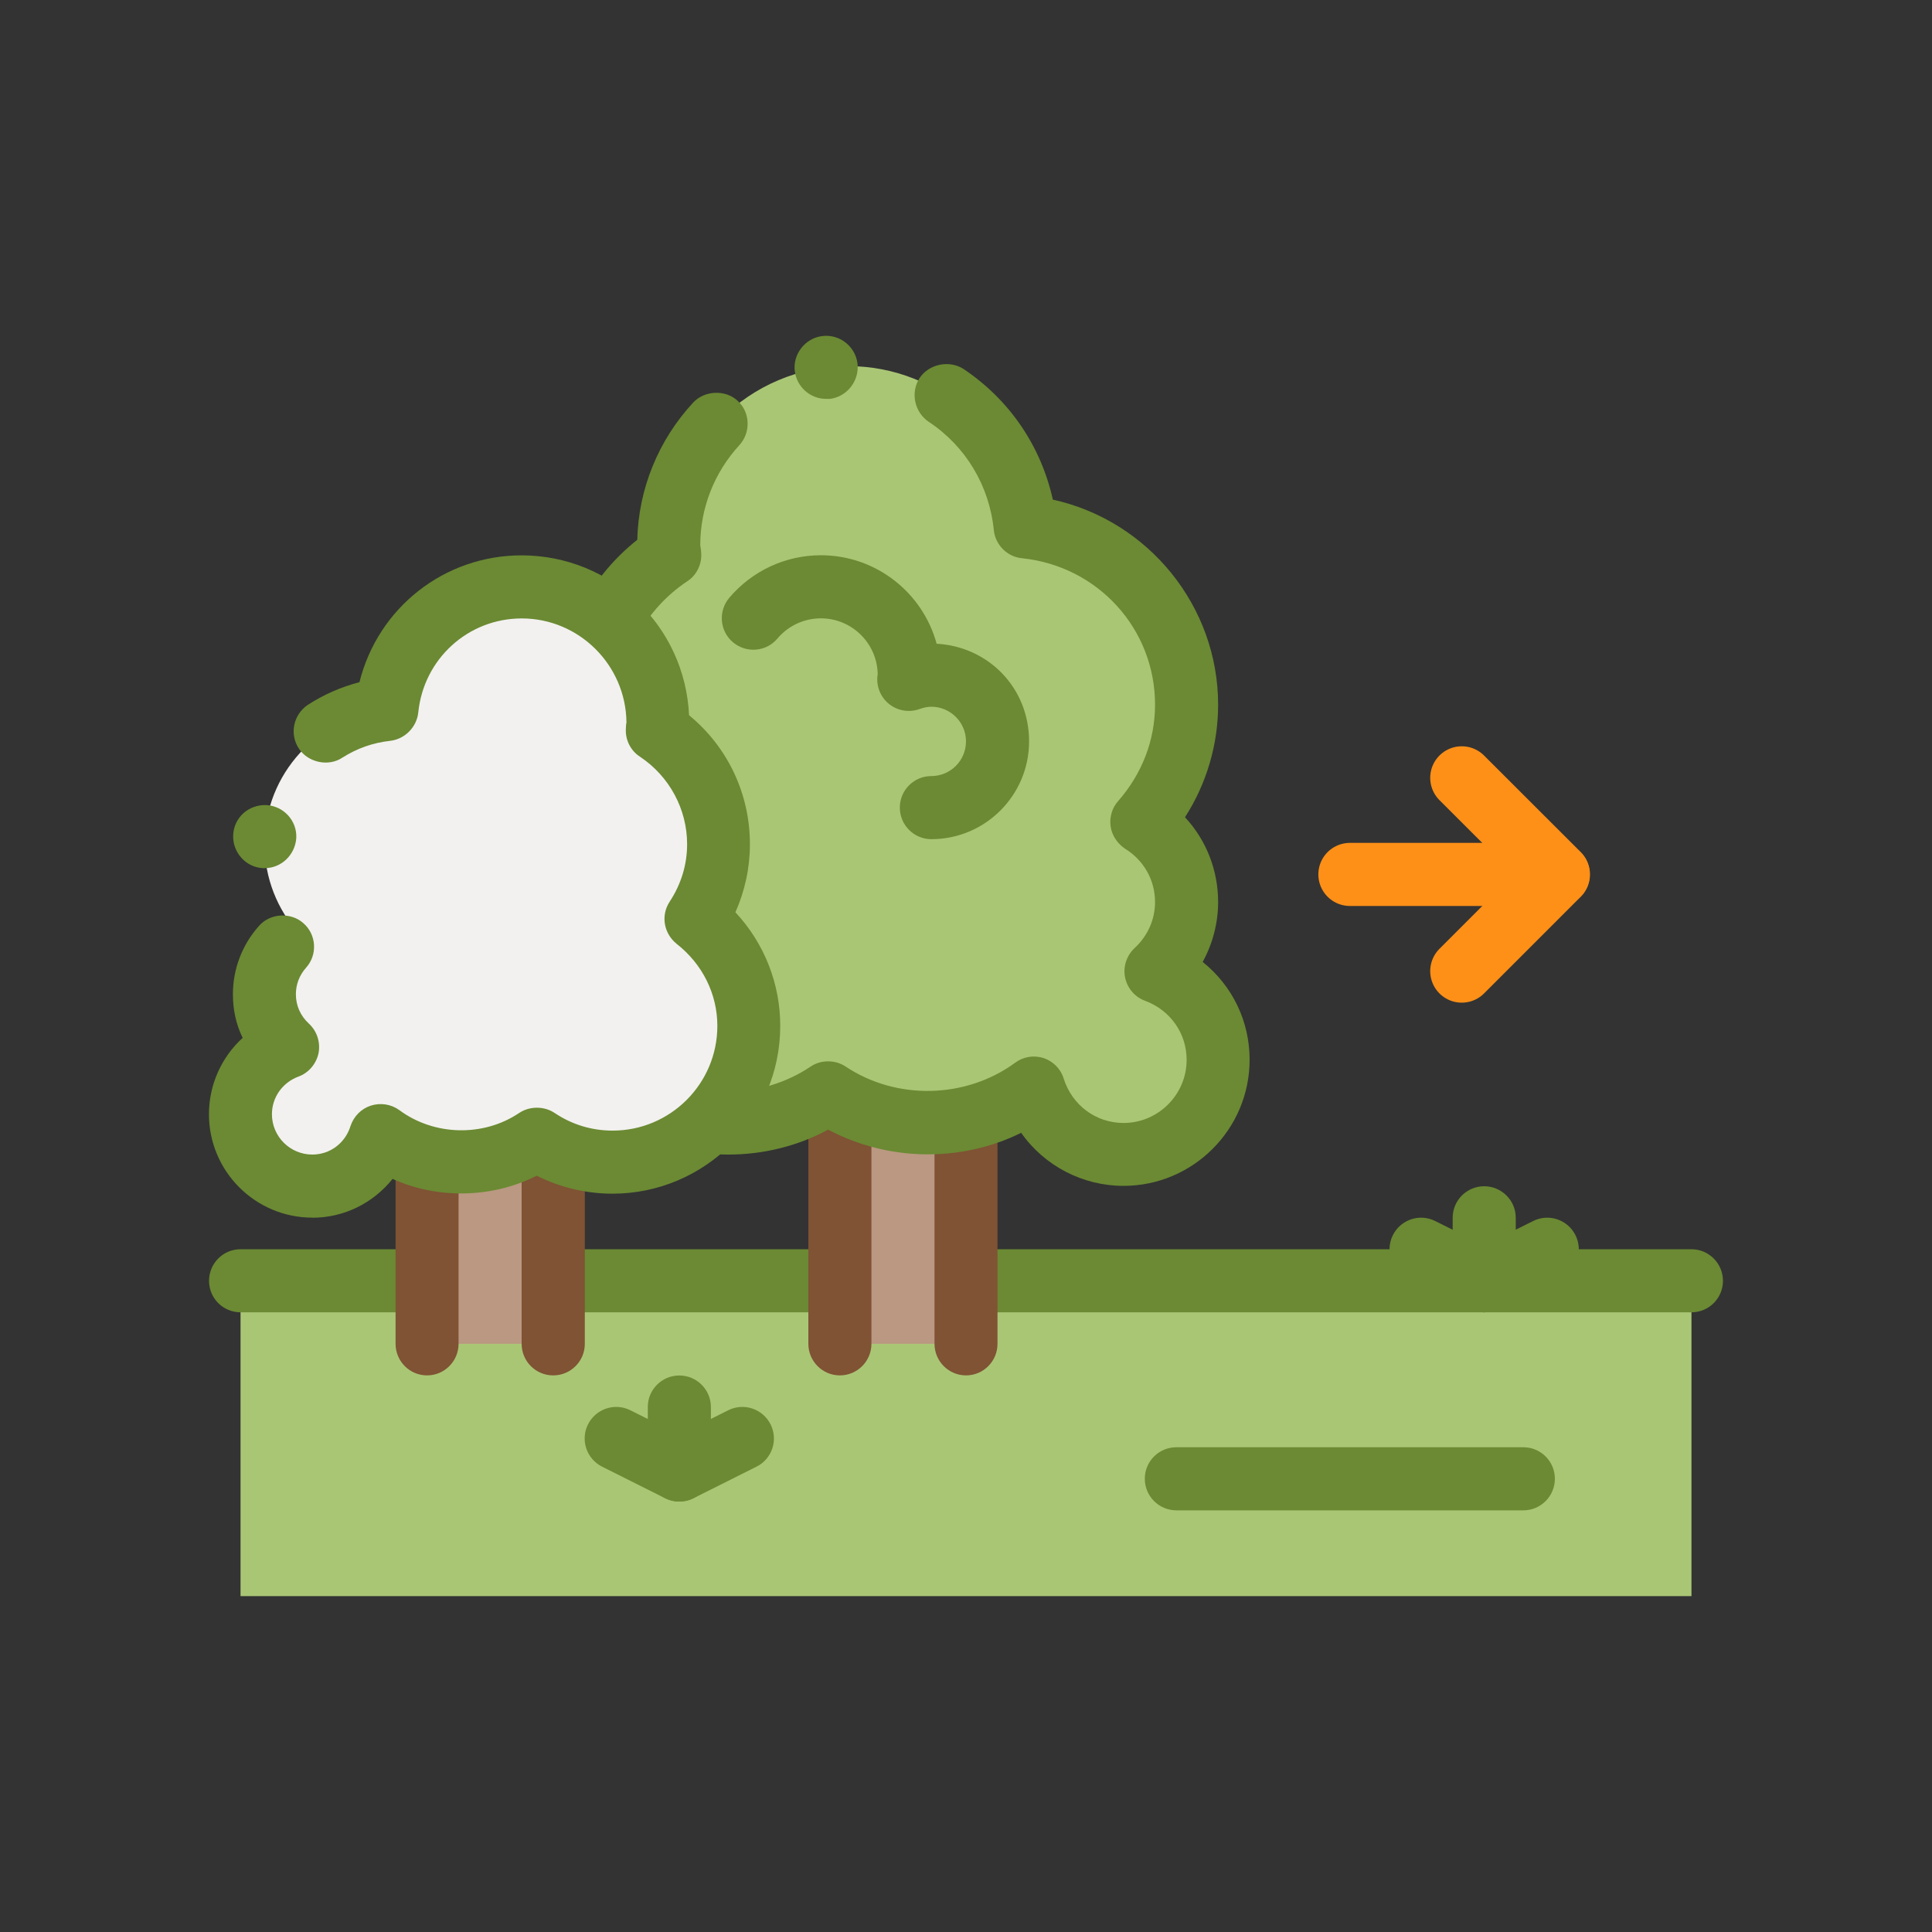 <?xml version="1.0" encoding="UTF-8"?>
<svg id="Layer_2" xmlns="http://www.w3.org/2000/svg" version="1.1" viewBox="0 0 200 200">
  <rect x="0" y="0" width="200" height="200" fill="#333333" stroke="none"/>
  <!-- Generator: Adobe Illustrator 29.6.1, SVG Export Plug-In . SVG Version: 2.1.1 Build 9)  -->
  <defs>
    <style>
      .st0 {
        fill: #6b8a33;
      }

      .st1 {
        fill: #a9c675;
      }

      .st2 {
        fill: none;
        stroke: #ff9017;
        stroke-linecap: round;
        stroke-linejoin: round;
        stroke-width: 6.53px;
      }

      .st3 {
        fill: #7f5334;
      }

      .st4 {
        fill: #f2f1ef;
      }

      .st5 {
        fill: #ba9881;
      }
    </style>
  </defs>
  <g>
    <rect class="st1" x="24.9" y="132.58" width="150.2" height="32.65"/>
    <path class="st0" d="M24.9,135.85h150.2c1.8,0,3.26-1.46,3.26-3.26s-1.46-3.27-3.26-3.27H24.9c-1.8,0-3.26,1.46-3.26,3.27s1.46,3.26,3.26,3.26Z"/>
  </g>
  <g>
    <g>
      <rect class="st5" x="86.94" y="106.46" width="13.06" height="32.65"/>
      <path class="st3" d="M86.94,142.38c1.8,0,3.27-1.46,3.27-3.27v-29.39h6.53v29.39c0,1.8,1.46,3.27,3.26,3.27s3.26-1.46,3.26-3.27v-32.65c0-1.8-1.46-3.27-3.26-3.27h-13.06c-1.8,0-3.26,1.46-3.26,3.27v32.65c0,1.8,1.46,3.27,3.26,3.27Z"/>
    </g>
    <g>
      <path class="st1" d="M119.7,100.57c3.74,1.38,6.42,4.94,6.42,9.16,0,5.41-4.39,9.8-9.8,9.8-4.39,0-8.06-2.9-9.31-6.88-3.08,2.26-6.86,3.62-10.97,3.62-3.82,0-7.36-1.16-10.31-3.13-2.95,1.98-6.49,3.13-10.31,3.13-10.25,0-18.56-8.31-18.56-18.56,0-5.94,2.84-11.17,7.19-14.57-1.92-2.92-3.06-6.41-3.06-10.18,0-6.47,3.33-12.16,8.35-15.48-.02-.34-.1-.67-.1-1.02,0-10.25,8.31-18.56,18.56-18.56,9.61,0,17.42,7.33,18.37,16.69,9.36.95,16.69,8.76,16.69,18.37,0,4.68-1.77,8.91-4.64,12.16,2.78,1.73,4.64,4.79,4.64,8.29,0,2.84-1.23,5.38-3.16,7.16Z"/>
      <path class="st0" d="M105.71,117.27c-6.27,3.1-13.84,2.94-19.98-.33-3.13,1.7-6.73,2.58-10.32,2.58-12.02,0-21.81-9.8-21.81-21.81,0-5.75,2.25-11.13,6.3-15.25-1.44-3-2.19-6.2-2.19-9.5,0-6.69,3-12.9,8.26-17.08.13-5.29,2.19-10.32,5.78-14.2,1.18-1.27,3.33-1.37,4.6-.2.65.59,1.01,1.4,1.04,2.25.03.88-.26,1.7-.85,2.35-2.61,2.84-4.05,6.53-4.05,10.35v.03h0c0,.07.07.29.1.82.07,1.14-.49,2.29-1.47,2.91-4.31,2.88-6.89,7.64-6.89,12.77,0,2.97.88,5.85,2.55,8.36.92,1.44.62,3.33-.72,4.37-3.79,2.97-5.94,7.35-5.94,12.02,0,8.39,6.89,15.28,15.28,15.28,3.04,0,5.98-.88,8.52-2.58,1.05-.72,2.55-.72,3.62,0,5.23,3.49,12.41,3.36,17.54-.39.82-.62,1.93-.82,2.94-.49,1.01.33,1.8,1.14,2.09,2.12.88,2.78,3.36,4.6,6.2,4.6,3.59,0,6.53-2.94,6.53-6.53,0-2.74-1.67-5.13-4.28-6.11-1.08-.39-1.86-1.31-2.09-2.42-.23-1.11.16-2.28.98-3.04,1.37-1.27,2.12-2.97,2.12-4.77,0-2.25-1.14-4.31-3.1-5.52-.78-.52-1.37-1.37-1.5-2.32-.13-.95.16-1.93.78-2.61,2.48-2.84,3.82-6.3,3.82-9.99,0-7.84-5.91-14.33-13.75-15.15-1.53-.13-2.78-1.37-2.94-2.91-.46-4.6-2.91-8.69-6.76-11.23-1.47-1.01-1.89-3.04-.91-4.54.98-1.44,3.07-1.86,4.54-.91,4.73,3.17,8,7.94,9.24,13.52,9.93,2.19,17.11,11.07,17.11,21.22,0,4.12-1.18,8.16-3.43,11.66,2.22,2.38,3.43,5.52,3.43,8.78,0,2.15-.56,4.31-1.6,6.2,3.1,2.48,4.86,6.17,4.86,10.12,0,7.22-5.88,13.06-13.06,13.06h0c-4.21,0-8.19-2.06-10.61-5.52h0ZM82.27,38.41c-.2-1.76,1.08-3.4,2.84-3.62,1.83-.23,3.43,1.08,3.66,2.84.2,1.8-1.08,3.43-2.84,3.66h-.42c-1.63,0-3.04-1.24-3.23-2.88Z"/>
    </g>
  </g>
  <g>
    <g>
      <rect class="st5" x="44.2" y="106.46" width="13.06" height="32.65"/>
      <path class="st3" d="M57.26,142.38c-1.8,0-3.26-1.46-3.26-3.27v-29.39h-6.53v29.39c0,1.8-1.46,3.27-3.26,3.27s-3.26-1.46-3.26-3.27v-32.65c0-1.8,1.46-3.27,3.26-3.27h13.06c1.8,0,3.27,1.46,3.27,3.27v32.65c0,1.8-1.46,3.27-3.27,3.27h0Z"/>
    </g>
    <g>
      <path class="st4" d="M29.78,108.38c-2.84,1.05-4.88,3.76-4.88,6.96,0,4.11,3.33,7.45,7.44,7.45,3.33,0,6.12-2.21,7.07-5.23,2.34,1.72,5.22,2.75,8.34,2.75,2.9,0,5.59-.88,7.84-2.38,2.24,1.5,4.94,2.38,7.84,2.38,7.79,0,14.11-6.32,14.11-14.11,0-4.52-2.16-8.49-5.46-11.07,1.46-2.22,2.33-4.88,2.33-7.74,0-4.92-2.53-9.24-6.35-11.77.01-.26.08-.51.08-.77,0-7.79-6.32-14.11-14.11-14.11-7.3,0-13.24,5.57-13.96,12.68-7.11.72-12.68,6.66-12.68,13.96,0,3.56,1.34,6.77,3.52,9.24-2.11,1.32-3.52,3.64-3.52,6.3,0,2.16.93,4.09,2.4,5.44h0Z"/>
      <path class="st0" d="M32.34,126.05c-5.91,0-10.71-4.8-10.71-10.71,0-3,1.27-5.88,3.49-7.9-.69-1.41-1.01-2.94-1.01-4.51,0-2.61.95-5.13,2.71-7.09,1.14-1.31,3.3-1.44,4.6-.26,1.34,1.17,1.47,3.26.26,4.6-.69.78-1.05,1.73-1.05,2.74,0,1.17.46,2.22,1.34,3.04.85.78,1.21,1.93,1.01,3.04-.23,1.11-1.01,2.06-2.09,2.45-1.66.62-2.74,2.16-2.74,3.89,0,2.32,1.89,4.18,4.18,4.18,1.83,0,3.4-1.18,3.95-2.94.33-1.01,1.11-1.8,2.09-2.12,1.01-.33,2.12-.16,2.97.46,3.62,2.68,8.72,2.78,12.41.29,1.08-.72,2.58-.72,3.66,0,1.8,1.21,3.85,1.83,6.01,1.83,5.98,0,10.84-4.86,10.84-10.84,0-3.3-1.54-6.4-4.21-8.49-1.34-1.08-1.67-2.94-.72-4.38,1.18-1.8,1.8-3.82,1.8-5.94,0-3.62-1.83-7.02-4.87-9.05-.98-.62-1.54-1.76-1.47-2.9,0-.23.03-.39.03-.52.03-.03.03-.1.03-.13v-.03c-.07-5.91-4.9-10.74-10.84-10.74-5.55,0-10.15,4.18-10.71,9.73-.16,1.53-1.4,2.77-2.91,2.94-1.8.2-3.43.78-4.93,1.73-1.44.98-3.56.52-4.51-.91-1.01-1.5-.59-3.53.91-4.54,1.67-1.08,3.46-1.86,5.35-2.35,1.93-7.74,8.82-13.13,16.78-13.13,9.31,0,16.91,7.28,17.34,16.55,4.02,3.3,6.3,8.16,6.3,13.35,0,2.45-.52,4.83-1.5,7.05,3.01,3.23,4.64,7.41,4.64,11.76,0,9.57-7.8,17.37-17.37,17.37-2.71,0-5.42-.65-7.84-1.86-4.6,2.32-10.22,2.45-14.92.33-2.06,2.55-5.06,4.02-8.33,4.02h0ZM27.41,89.87h-.2c-1.8-.1-3.17-1.67-3.07-3.46.1-1.8,1.6-3.13,3.43-3.07,1.8.1,3.2,1.63,3.1,3.43-.13,1.73-1.54,3.1-3.27,3.1Z"/>
    </g>
  </g>
  <path class="st0" d="M96.41,86.87c5.58,0,10.12-4.54,10.12-10.12s-4.25-9.82-9.57-10.11c-1.43-5.27-6.26-9.16-11.98-9.16-3.67,0-7.12,1.61-9.49,4.41-1.16,1.38-.99,3.44.39,4.6,1.38,1.16,3.44.99,4.6-.39,1.12-1.33,2.76-2.09,4.5-2.09,3.24,0,5.88,2.64,5.88,5.88-.02-.07-.03.1-.04.26-.06,1.09.43,2.15,1.31,2.8.88.65,2.03.82,3.06.45.44-.16.84-.24,1.22-.24,1.98,0,3.59,1.61,3.59,3.59s-1.61,3.59-3.59,3.59c-1.8,0-3.26,1.46-3.26,3.26s1.46,3.27,3.26,3.27Z"/>
  <g>
    <line class="st2" x1="139.74" y1="90.52" x2="161.3" y2="90.52"/>
    <polyline class="st2" points="151.32 80.52 161.33 90.52 151.32 100.53"/>
  </g>
  <g>
    <path class="st0" d="M153.64,135.85c-1.8,0-3.26-1.46-3.26-3.26v-6.53c0-1.8,1.46-3.26,3.26-3.26s3.27,1.46,3.27,3.26v6.53c0,1.8-1.46,3.26-3.27,3.26Z"/>
    <path class="st0" d="M153.64,135.85c-.5,0-1-.11-1.46-.34l-6.53-3.27c-1.61-.81-2.27-2.77-1.46-4.38.81-1.61,2.77-2.27,4.38-1.46l5.07,2.53,5.07-2.53c1.61-.81,3.57-.15,4.38,1.46.81,1.61.15,3.58-1.46,4.38l-6.53,3.27c-.46.23-.96.34-1.46.34h0Z"/>
  </g>
  <g>
    <path class="st0" d="M70.32,155.44c-1.8,0-3.26-1.46-3.26-3.26v-6.53c0-1.8,1.46-3.26,3.26-3.26s3.27,1.46,3.27,3.26v6.53c0,1.8-1.46,3.26-3.27,3.26Z"/>
    <path class="st0" d="M70.32,155.44c-.5,0-1-.11-1.46-.34l-6.53-3.27c-1.61-.81-2.27-2.77-1.46-4.38.81-1.61,2.77-2.27,4.38-1.46l5.07,2.53,5.07-2.53c1.61-.81,3.57-.15,4.38,1.46.81,1.61.15,3.58-1.46,4.38l-6.53,3.27c-.46.23-.96.34-1.46.34Z"/>
  </g>
  <path class="st0" d="M157.7,156.35h-35.92c-1.8,0-3.27-1.46-3.27-3.27s1.46-3.26,3.27-3.26h35.92c1.8,0,3.26,1.46,3.26,3.26s-1.46,3.27-3.26,3.27Z"/>
</svg>
